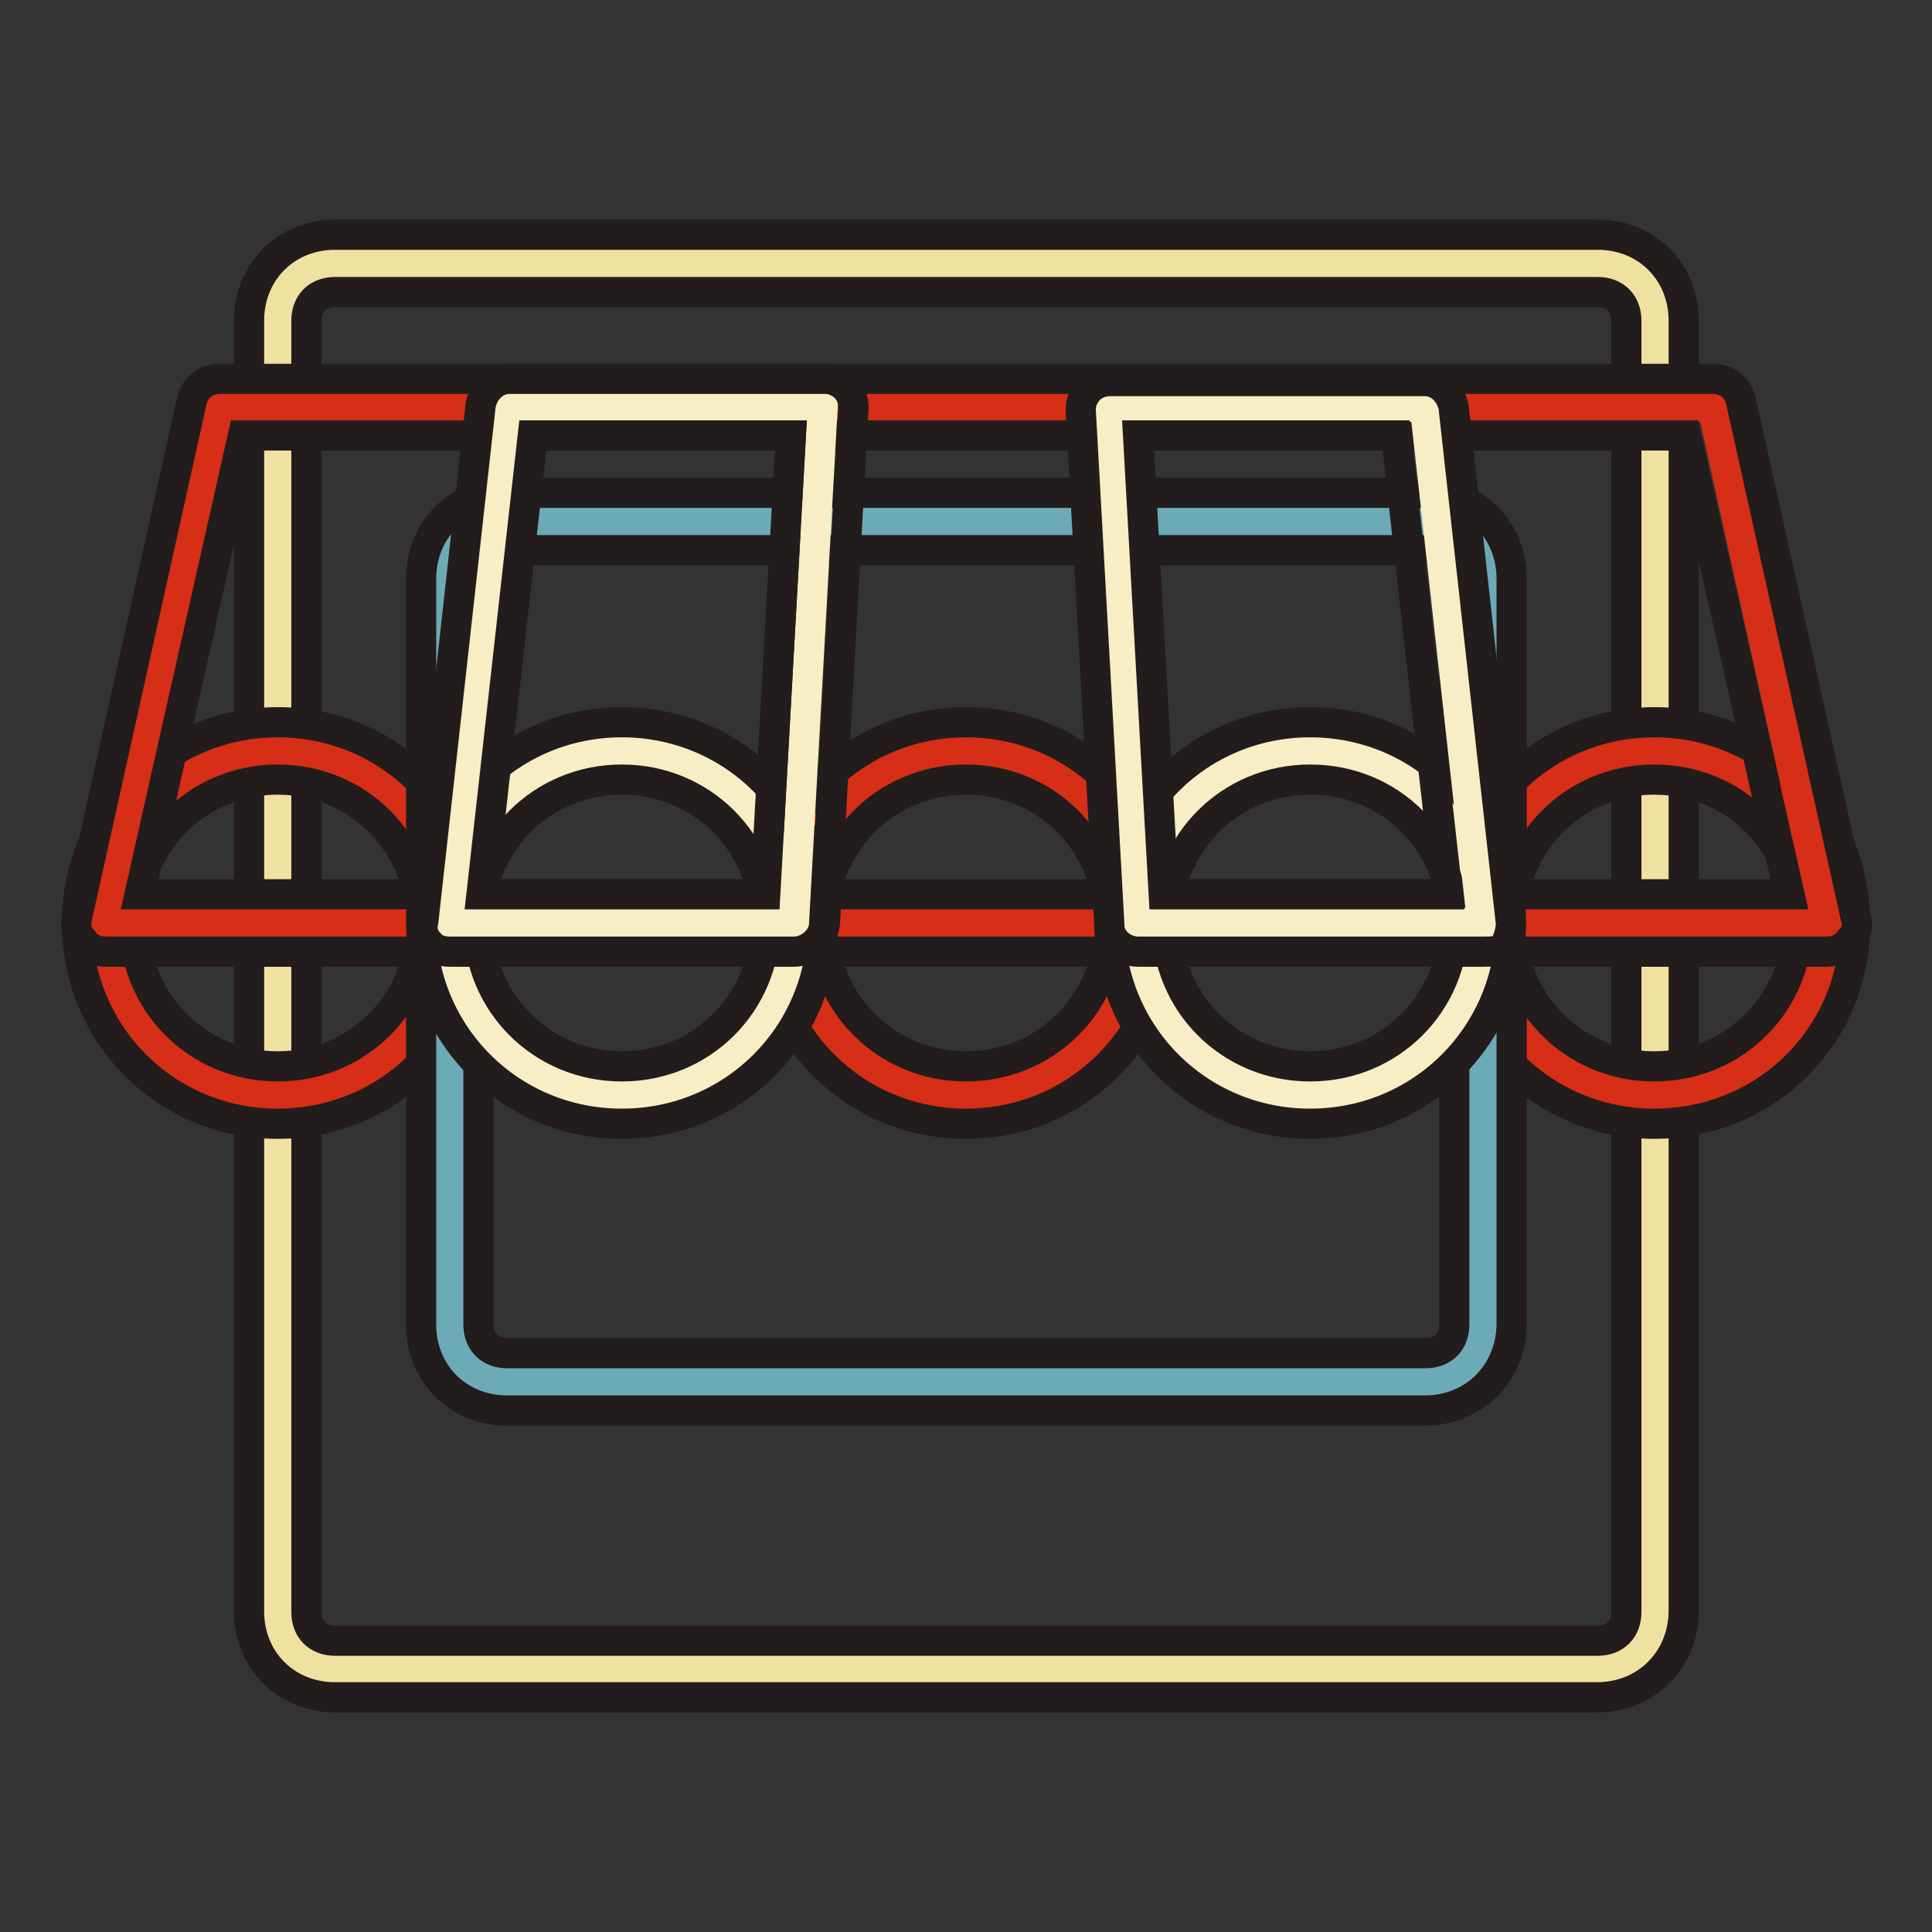 <?xml version="1.0" encoding="utf-8"?>
<!-- Svg Vector Icons : http://www.onlinewebfonts.com/icon -->
<!DOCTYPE svg PUBLIC "-//W3C//DTD SVG 1.1//EN" "http://www.w3.org/Graphics/SVG/1.1/DTD/svg11.dtd">
<svg version="1.1" xmlns="http://www.w3.org/2000/svg" xmlns:xlink="http://www.w3.org/1999/xlink" x="0px" y="0px" viewBox="0 0 256 256" enable-background="new 0 0 256 256" xml:space="preserve">
<rect x="0" y="0" width="256" height="256" fill="#333333" stroke="none"/>
<g> <path stroke-width="4" fill-opacity="0" stroke="#f1e1a1"  d="M219.2,213.5c0,4.2-3.4,7.6-7.6,7.6H44.4c-4.2,0-7.6-3.4-7.6-7.6V42.5c0-4.2,3.4-7.6,7.6-7.6h167.3 c4.2,0,7.6,3.4,7.6,7.6V213.5z"/> <path stroke-width="4" fill-opacity="0" stroke="#221c1c"  d="M211.6,224.9H44.4c-6.5,0-11.4-4.9-11.4-11.4V42.5c0-6.5,4.9-11.4,11.4-11.4h167.3 c6.5,0,11.4,4.9,11.4,11.4v171.1C223,220,218.1,224.9,211.6,224.9z M44.4,38.7c-2.3,0-3.8,1.5-3.8,3.8v171.1c0,2.3,1.5,3.8,3.8,3.8 h167.3c2.3,0,3.8-1.5,3.8-3.8V42.5c0-2.3-1.5-3.8-3.8-3.8H44.4L44.4,38.7z"/> <path stroke-width="4" fill-opacity="0" stroke="#d62e17"  d="M14,122.3c0,12.6,10.2,22.8,22.8,22.8c12.6,0,22.8-10.2,22.8-22.8c0,0,0,0,0,0c0-12.6-10.2-22.8-22.8-22.8 S14,109.7,14,122.3L14,122.3z"/> <path stroke-width="4" fill-opacity="0" stroke="#221c1c"  d="M36.8,148.9c-14.8,0-26.6-11.8-26.6-26.6c0-14.8,11.8-26.6,26.6-26.6c14.8,0,26.6,11.8,26.6,26.6 C63.4,137.1,51.6,148.9,36.8,148.9z M36.8,103.3c-10.6,0-19,8.4-19,19s8.4,19,19,19s19-8.4,19-19S47.4,103.3,36.8,103.3z"/> <path stroke-width="4" fill-opacity="0" stroke="#d62e17"  d="M196.4,122.3c0,12.6,10.2,22.8,22.8,22.8c12.6,0,22.8-10.2,22.8-22.8c0-12.6-10.2-22.8-22.8-22.8 C206.7,99.5,196.4,109.7,196.4,122.3C196.4,122.3,196.4,122.3,196.4,122.3L196.4,122.3z"/> <path stroke-width="4" fill-opacity="0" stroke="#221c1c"  d="M219.2,148.9c-14.8,0-26.6-11.8-26.6-26.6c0-14.8,11.8-26.6,26.6-26.6c14.8,0,26.6,11.8,26.6,26.6 C245.9,137.1,234.1,148.9,219.2,148.9z M219.2,103.3c-10.6,0-19,8.4-19,19s8.4,19,19,19s19-8.4,19-19S229.9,103.3,219.2,103.3z"/> <path stroke-width="4" fill-opacity="0" stroke="#6daab7"  d="M196.4,175.5c0,4.2-3.4,7.6-7.6,7.6H67.2c-4.2,0-7.6-3.4-7.6-7.6V76.7c0-4.2,3.4-7.6,7.6-7.6h121.7 c4.2,0,7.6,3.4,7.6,7.6V175.5z"/> <path stroke-width="4" fill-opacity="0" stroke="#221c1c"  d="M188.8,186.9H67.2c-6.5,0-11.4-4.9-11.4-11.4V76.7c0-6.5,4.9-11.4,11.4-11.4h121.7 c6.5,0,11.4,4.9,11.4,11.4v98.8C200.2,182,195.3,186.9,188.8,186.9z M67.2,72.9c-2.3,0-3.8,1.5-3.8,3.8v98.8c0,2.3,1.5,3.8,3.8,3.8 h121.7c2.3,0,3.8-1.5,3.8-3.8V76.7c0-2.3-1.5-3.8-3.8-3.8H67.2z"/> <path stroke-width="4" fill-opacity="0" stroke="#d62e17"  d="M105.2,122.3c0,12.6,10.2,22.8,22.8,22.8c12.6,0,22.8-10.2,22.8-22.8c0,0,0,0,0,0 c0-12.6-10.2-22.8-22.8-22.8C115.4,99.5,105.2,109.7,105.2,122.3z"/> <path stroke-width="4" fill-opacity="0" stroke="#221c1c"  d="M128,148.9c-14.8,0-26.6-11.8-26.6-26.6c0-14.8,11.8-26.6,26.6-26.6c14.8,0,26.6,11.8,26.6,26.6 C154.6,137.1,142.8,148.9,128,148.9z M128,103.3c-10.6,0-19,8.4-19,19s8.4,19,19,19s19-8.4,19-19S138.6,103.3,128,103.3z"/> <path stroke-width="4" fill-opacity="0" stroke="#d62e17"  d="M242,122.3H14l15.2-68.4h197.7L242,122.3z"/> <path stroke-width="4" fill-opacity="0" stroke="#221c1c"  d="M242,126.1H14c-1.1,0-2.3-0.4-3-1.5c-0.8-0.8-1.1-1.9-0.8-3l15.2-68.4c0.4-1.9,1.9-3,3.8-3h197.7 c1.9,0,3.4,1.1,3.8,3l15.2,68.4c0.4,1.1,0,2.3-0.8,3C244.3,125.7,243.2,126.1,242,126.1z M18.5,118.5h218.6l-13.7-60.8H32.2 L18.5,118.5z"/> <path stroke-width="4" fill-opacity="0" stroke="#f7eec5"  d="M59.6,122.3c0,12.6,10.2,22.8,22.8,22.8s22.8-10.2,22.8-22.8c0-12.6-10.2-22.8-22.8-22.8 S59.6,109.7,59.6,122.3z"/> <path stroke-width="4" fill-opacity="0" stroke="#221c1c"  d="M82.4,148.9c-14.8,0-26.6-11.8-26.6-26.6c0-14.8,11.8-26.6,26.6-26.6s26.6,11.8,26.6,26.6 C109,137.1,97.2,148.9,82.4,148.9z M82.4,103.3c-10.6,0-19,8.4-19,19s8.4,19,19,19s19-8.4,19-19S93,103.3,82.4,103.3z"/> <path stroke-width="4" fill-opacity="0" stroke="#f7eec5"  d="M150.8,122.3c0,12.6,10.2,22.8,22.8,22.8c12.6,0,22.8-10.2,22.8-22.8c0,0,0,0,0,0 c0-12.6-10.2-22.8-22.8-22.8C161,99.5,150.8,109.7,150.8,122.3C150.8,122.3,150.8,122.3,150.8,122.3z"/> <path stroke-width="4" fill-opacity="0" stroke="#221c1c"  d="M173.6,148.9c-14.8,0-26.6-11.8-26.6-26.6c0-14.8,11.8-26.6,26.6-26.6c14.8,0,26.6,11.8,26.6,26.6 C200.2,137.1,188.4,148.9,173.6,148.9z M173.6,103.3c-10.6,0-19,8.4-19,19s8.4,19,19,19s19-8.4,19-19S184.3,103.3,173.6,103.3z"/> <path stroke-width="4" fill-opacity="0" stroke="#f7eec5"  d="M105.2,122.3H59.6l7.6-68.4H109L105.2,122.3z"/> <path stroke-width="4" fill-opacity="0" stroke="#221c1c"  d="M105.2,126.1H59.6c-1.1,0-2.3-0.4-2.7-1.1c-0.8-0.8-1.1-1.9-0.8-3l7.6-68.4c0.4-1.9,1.9-3.4,3.8-3.4h41.8 c1.1,0,1.9,0.4,2.7,1.1c0.8,0.8,1.1,1.9,1.1,2.7l-3.8,68.4C109,124.6,107.1,126.1,105.2,126.1z M63.8,118.5h37.6l3.4-60.8H70.6 L63.8,118.5z"/> <path stroke-width="4" fill-opacity="0" stroke="#f7eec5"  d="M196.4,122.3h-45.6L147,53.9h41.8L196.4,122.3z"/> <path stroke-width="4" fill-opacity="0" stroke="#221c1c"  d="M196.4,126.1h-45.6c-1.9,0-3.8-1.5-3.8-3.4l-3.8-68.4c0-1.1,0.4-1.9,1.1-2.7c0.8-0.8,1.9-1.1,2.7-1.1h41.8 c1.9,0,3.4,1.5,3.8,3.4l7.6,68.4c0,1.1-0.4,2.3-0.8,3C199.1,126.1,197.6,126.1,196.4,126.1L196.4,126.1z M154.2,118.5h37.6 L185,57.7h-34.2L154.2,118.5L154.2,118.5z"/></g>
</svg>